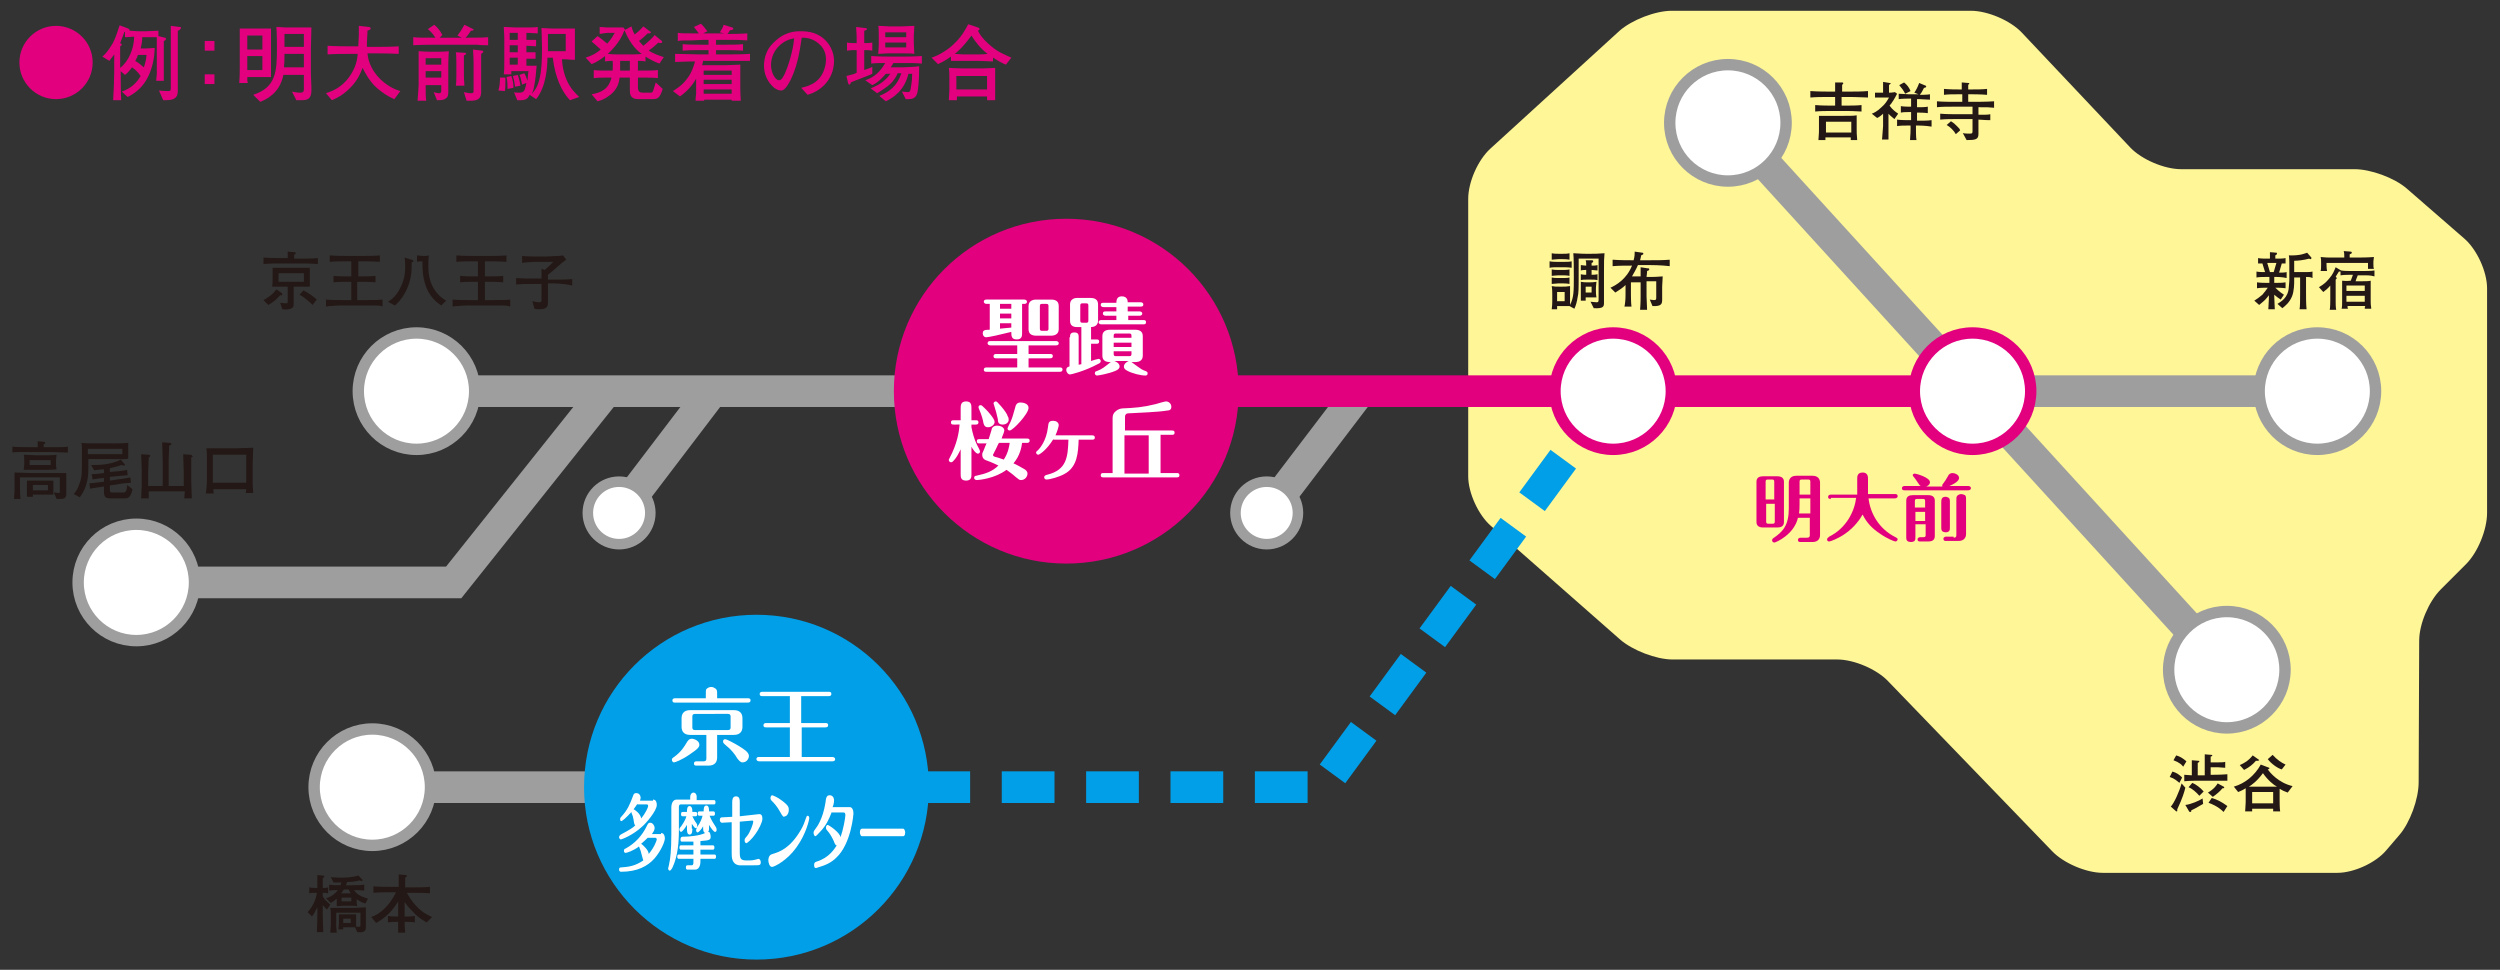 <?xml version="1.0" encoding="utf-8"?>
<!-- Generator: Adobe Illustrator 27.1.1, SVG Export Plug-In . SVG Version: 6.00 Build 0)  -->
<svg version="1.1" id="レイヤー_1" xmlns="http://www.w3.org/2000/svg" xmlns:xlink="http://www.w3.org/1999/xlink" x="0px"
	 y="0px" width="464px" height="180px" viewBox="0 0 464 180" style="enable-background:new 0 0 464 180;" xml:space="preserve">
<rect x="0" y="0" width="464" height="180" fill="#333333" stroke="none"/>
<style type="text/css">
	.st0{fill:#FFF697;}
	.st1{fill:#231815;}
	.st2{fill:#E3007F;}
	.st3{fill:none;stroke:#9E9E9F;stroke-width:5.872;stroke-miterlimit:10;}
	.st4{fill:none;stroke:#E3007F;stroke-width:5.872;stroke-miterlimit:10;}
	.st5{fill:none;stroke:#009FE8;stroke-width:5.872;stroke-miterlimit:10;stroke-dasharray:9.787,5.872;}
	.st6{fill:#FFFFFF;stroke:#E3007F;stroke-width:2.114;stroke-miterlimit:10;}
	.st7{fill:#FFFFFF;stroke:#9E9E9F;stroke-width:2.114;stroke-miterlimit:10;}
	.st8{fill:#FFFFFF;stroke:#9E9E9F;stroke-width:1.957;stroke-miterlimit:10;}
	.st9{fill:#FFFFFF;}
	.st10{fill:#009FE8;}
</style>
<g>
	<g>
		<g>
			<path class="st0" d="M276.6,27.6c-2.3,2.1-4.1,6.2-4.1,9.3v51.5c0,3.1,1.9,7.2,4.2,9.2l24,21.1c2.3,2,6.7,3.7,9.7,3.7H341
				c3.1,0,7.3,1.8,9.4,4l30.5,31.6c2.1,2.2,6.3,4,9.4,4h43.5c3.1,0,7.2-1.9,9.1-4.2l2.4-2.8c2-2.3,3.6-6.7,3.6-9.8l0.1-26.3
				c0-3.1,1.8-7.3,4-9.5l4.7-4.7c2.2-2.2,3.9-6.4,3.9-9.5V53.5c0-3.1-1.9-7.2-4.2-9.2L446.7,35c-2.3-2-6.7-3.6-9.7-3.6h-32.2
				c-3.1,0-7.3-1.8-9.4-4L375.2,6c-2.1-2.2-6.3-4-9.4-4h-55.5c-3.1,0-7.4,1.7-9.7,3.7L276.6,27.6z"/>
		</g>
		<g>
			<g>
				<g>
					<path class="st1" d="M290.3,49.6H289c-0.3,0-1,0-1.4,0.1v-1.2c0.5,0.1,1.2,0.1,1.4,0.1h1.3c0.5,0,1,0,1.4-0.1v1.2
						C291.1,49.6,290.3,49.6,290.3,49.6z M297.7,50.4V53c0,0.5,0,2.8,0,3.2c0,0.7-0.1,1.1-1.9,1l-0.6-1.2c0.3,0,0.7,0.1,1.1,0.1
						c0.2,0,0.4,0,0.4-0.4V48H293c0,0.2,0,0.3,0,1.3l0,1.7c0,2.7,0,3.4-0.2,4.2c-0.1,0.7-0.3,1.5-0.6,2.1l-0.9-0.5v0
						c-0.7,0-0.9,0-1.3,0h-1c0,0.4,0,0.5,0,0.6H288c0-0.2,0.1-0.6,0.1-1.4v-1.3c0-0.5,0-1-0.1-1.6c0.5,0.1,0.8,0.1,1.4,0.1h0.6
						c0.4,0,0.8,0,1.4-0.1c0,0.5,0,0.9,0,1.7v0.8c0,0.2,0,0.6,0,1c0.7-1.4,0.7-2.5,0.7-5.2c0-0.7,0-4-0.1-4.4c0.7,0,1.1,0.1,2.2,0.1
						h1.2c0.7,0,1,0,2.4-0.1C297.7,48.1,297.7,48.3,297.7,50.4z M290.1,48.1h-0.9c-0.3,0-1,0.1-1.2,0.1V47c0.4,0.1,1,0.1,1.2,0.1
						h0.9c0.4,0,0.8,0,1.2-0.1v1.2C290.8,48.1,290.2,48.1,290.1,48.1z M290.1,51.1h-0.9c-0.4,0-1,0.1-1.2,0.1v-1.2
						c0.4,0.1,1,0.1,1.2,0.1h0.9c0.4,0,0.8,0,1.2-0.1v1.2C290.8,51.1,290.2,51.1,290.1,51.1z M290.1,52.6h-0.9c-0.2,0-1,0.1-1.2,0.1
						v-1.2c0.4,0.1,1,0.1,1.2,0.1h0.9c0.4,0,0.8,0,1.2-0.1v1.2C290.8,52.6,290.2,52.6,290.1,52.6z M290.4,54.2H289v1.7h1.4V54.2z
						 M295.4,51.9h-1c-0.3,0-0.7,0-1,0.1v-1.1c0.4,0.1,0.9,0.1,1,0.1v-0.9c-0.2,0-0.7,0-1,0.1v-1c0.2,0,0.6,0.1,1,0.1
						c0-0.6,0-0.7-0.1-1l0.9,0c0.4,0,0.5,0,0.5,0.2c0,0.2-0.1,0.2-0.3,0.3v0.5c0.3,0,0.8,0,1.1-0.1v1c-0.3,0-0.8-0.1-1.1-0.1V51
						c0.1,0,0.7,0,1.1-0.1V52C296.1,51.9,295.7,51.9,295.4,51.9z M294.3,55.2c0,0.1,0,0.5,0,0.6h-0.9c0-0.8,0-0.9,0-1.2v-1
						c0-0.6,0-0.6,0-1.3c0.6,0.1,0.7,0.1,1.2,0.1h0.5c0.4,0,0.5,0,1.2-0.1c0,0.3-0.1,0.7-0.1,1.4v0.2c0,0.2,0,0.8,0.1,1.3H294.3z
						 M295.4,53.2h-1.1v1.1h1.1V53.2z"/>
					<path class="st1" d="M306.3,49.2H304c-0.3,0.7-0.7,1.4-1.1,2.1c0.4,0,0.5,0,0.8,0h0.8c0-0.2,0-1.4,0-1.7l1.3,0.2
						c0.2,0,0.3,0,0.3,0.2c0,0.2-0.2,0.2-0.4,0.3c0,0.2,0,0.3-0.1,1.1h0.8c0.5,0,0.9,0,2.2-0.1c0,0.4-0.1,1.5-0.1,1.9v2.3
						c0,0.8,0,1.4-1.8,1.3l-0.5-1.2c0.1,0,0.6,0.1,0.8,0.1c0.4,0,0.4-0.2,0.4-0.5v-3h-1.8V55c0,0.5,0.1,2,0.1,2.5h-1.3
						c0.1-1.1,0.1-2.4,0.1-2.5v-2.6h-1.8v2.2c0,0.1,0,1.5,0.1,2.3h-1.3c0.1-0.5,0.2-1.1,0.2-2.3v-1.7c-0.5,0.5-1.1,0.9-1.9,1.4
						l-0.9-0.9c1.1-0.5,3-1.6,4-4.1c-1.2,0-2.4,0-3.6,0.1v-1.2c1.2,0.1,3,0.1,3.5,0.1h0.4c0.2-0.7,0.2-1.2,0.2-1.6l1.4,0.2
						c0.2,0,0.2,0.1,0.2,0.2c0,0.2-0.3,0.2-0.4,0.3c0,0.2-0.1,0.4-0.2,0.9h1.9c1.2,0,2.4,0,3.6-0.1v1.2
						C308.3,49.2,306.4,49.2,306.3,49.2z"/>
				</g>
			</g>
		</g>
		<g>
			<g>
				<g>
					<path class="st1" d="M422.5,51.4h-0.4v1.1h0.3c0.6,0,1.2,0,1.8-0.1v1.1c-0.7-0.1-1.4-0.1-1.9-0.1c0.2,0.2,0.8,0.8,1.6,1.3
						l-0.6,0.9c-0.5-0.3-0.7-0.5-1.2-0.9v0.3c0,0.3,0.1,2.1,0.1,2.4H421c0-0.3,0.1-1.6,0.1-1.9c0-0.2,0-0.3,0-0.5v-0.2
						c-0.6,0.8-0.7,0.9-1.8,1.8l-0.9-0.8c0.5-0.3,0.9-0.6,1.5-1.1c0.5-0.6,0.8-1,1-1.3h-0.2c-0.4,0-1.2,0-1.8,0.1v-1.1
						c0.6,0.1,1.5,0.1,1.8,0.1h0.5v-1.1h-0.5c-0.6,0-1.3,0-1.9,0.1v-1.1c0.5,0.1,1.1,0.1,1.6,0.1l-0.5-1.6c-0.4,0-0.5,0-0.8,0v-1
						c0.5,0.1,1.1,0.1,1.6,0.1h0.6c0-0.1,0-0.6,0-1.2l1.2,0.1c0.1,0,0.1,0.1,0.1,0.2c0,0.1,0,0.1-0.3,0.3c0,0.2,0,0.2,0,0.6h0.4
						c0.4,0,1,0,1.5-0.1v1c-0.1,0-0.6,0-0.7,0l-0.5,1.7c0.4,0,1,0,1.4-0.1v1.1C423.6,51.4,422.5,51.4,422.5,51.4z M420.8,48.8
						l0.5,1.7h0.7l0.5-1.7H420.8z M428,51.4v3c0,1,0,2,0.1,3h-1.3c0.1-0.6,0.1-1.6,0.1-3.1v-2.8h-1.1v0.7c0,0.4,0,1.8-0.4,2.8
						c-0.5,1.2-1.3,1.8-1.8,2.2l-0.9-0.8c0.6-0.4,2-1.1,2.1-3.1c0-0.2,0.1-1,0.1-1.2v-2.9c0-0.4,0-1.6-0.1-1.8c0.3,0,0.5,0,0.6,0
						c0.2,0,1.4,0,2.2-0.3c0.1,0,0.6-0.2,0.6-0.2l0.7,0.8c0.1,0.1,0.1,0.1,0.1,0.2c0,0.2-0.2,0.2-0.2,0.2c-0.1,0-0.1,0-0.2-0.1
						c-1.1,0.3-2.2,0.4-2.8,0.4v2.1h2.1c0.4,0,0.9,0,1.3-0.1v1.2C428.8,51.4,428.4,51.4,428,51.4z"/>
					<path class="st1" d="M439.2,51.1h-1.6c-0.3,0.7-0.3,0.8-0.4,1.1h1.2c0.6,0,1.2,0,1.6-0.1c0,0.1,0,1.2,0,1.5V56
						c0,0.8,0.1,0.9,0.1,1.3h-1.2c0-0.1,0-0.4,0.1-0.5h-3.3c0,0.2,0,0.4,0.1,0.5h-1.2c0.1-0.3,0.1-0.9,0.1-1.3v-2.5
						c0-0.4,0-0.9,0-1.4c0.2,0,0.8,0.1,1.6,0c0.3-0.7,0.3-0.9,0.4-1.1c-0.6,0-1.7,0-2.3,0.1v-0.7c-0.1,0-0.1,0-0.3,0
						c-0.1,0.2-0.6,0.9-0.6,1c0.1,0.1,0.2,0.1,0.2,0.2s0,0.1-0.2,0.3c0,0.2,0,1.1,0,1.3v2.4V56c0,0.3,0,1.1,0.1,1.5h-1.2
						c0.1-0.6,0.1-1.5,0.1-1.8v-2.7c-0.5,0.6-0.9,0.9-1.3,1.2l-0.8-0.9c1-0.6,1.3-0.9,1.9-1.6c0.7-0.8,0.9-1.4,1.2-2.1l1,0.6v0
						c0.6,0.1,1.2,0.1,2.1,0.1h1.8c0.6,0,1.7,0,2.3-0.1v1.1C440,51.1,439.4,51.1,439.2,51.1z M439.5,50c0-0.3,0-0.8,0-1.2h-7.7
						c0,0.3,0,1,0.1,1.5h-1.2c0.1-0.3,0.1-0.6,0.1-1.3c0-0.7,0-1-0.1-1.3c0.3,0,0.8,0.1,1.6,0.1c0.4,0,1.3,0,1.6,0h1.2
						c0-0.7,0-0.8-0.1-1.2l1.3,0.1c0.1,0,0.2,0.1,0.2,0.2c0,0.1-0.1,0.2-0.4,0.3c0,0.1,0,0.4,0,0.6h1.2c0.8,0,2,0,3.3-0.1
						c0,0.3-0.1,0.5-0.1,1c0,0.7,0,0.9,0.1,1.2H439.5z M438.9,54.9h-3.4V56h3.4V54.9z M438.9,53h-3.4v1h3.4V53z"/>
				</g>
			</g>
		</g>
		<g>
			<g>
				<g>
					<path class="st1" d="M343,18h-1.2v1.6h0.8c0.9,0,2,0,2.9-0.1v1.2c-1.3-0.1-2.5-0.1-2.9-0.1h-2.8c-1,0-1.9,0-2.9,0.1v-1.2
						c1.1,0.1,2.6,0.1,2.9,0.1h0.8V18h-1.1c-1.2,0-2.4,0-3.5,0.1v-1.2c1.4,0.1,3.1,0.1,3.5,0.1h1.1c0-0.9,0-1.3,0-1.7l1.2,0
						c0.2,0,0.3,0,0.3,0.2c0,0.1-0.1,0.2-0.2,0.2c0,0.7,0,0.8,0,1.3h1.2c1.2,0,2.4,0,3.6-0.1v1.2C344.9,18,343.2,18,343,18z
						 M343.5,26c0,0,0-0.3,0-0.5h-4.7c0,0.1,0,0.4,0,0.5h-1.3c0.1-1.3,0.1-1.6,0.1-1.8v-1.1c0-0.2,0-1.2,0-1.3c0-0.1,0-0.1,0-0.3
						c0.3,0,0.5,0,0.7,0c0.2,0,1.3,0,1.5,0h2.4c1,0,2,0,2.4-0.1c0,0.5,0,0.6,0,0.7c0,0.1,0,0.7,0,0.8v1.2c0,0.5,0,0.8,0.1,1.9H343.5
						z M343.6,22.6h-4.7v2h4.7V22.6z"/>
					<path class="st1" d="M351.6,22.1c-0.3-0.3-0.9-0.7-1.1-1v2.3c0,0.3,0,1.4,0,1.7c0,0.3,0,0.6,0,0.8h-1.2c0-0.2,0.1-0.8,0.1-1.2
						c0-0.2,0.1-1.1,0.1-1.3v-2.3c-0.5,0.5-0.9,0.7-1.1,0.8l-1-0.8c0.3-0.1,1-0.4,1.8-1.2c0.7-0.6,1-1.1,1.4-1.8h-1.3H348v-0.9
						c0.6,0,1.1,0,1.3,0h0.2c0-0.3,0-1.7,0-2l1.2,0.2c0.2,0,0.2,0,0.2,0.1c0,0.1-0.3,0.2-0.3,0.3c0,0.2,0,0.2,0,0.9
						c0,0.2,0,0.3,0,0.5c0.2,0,0.6,0,1.1-0.1l0.4,0.3c-0.4,0.8-1,1.8-1.4,2.2c0.5,0.7,0.9,1,1.6,1.5L351.6,22.1z M356.1,23.3h-0.5
						c0,1.1,0,2.2,0.1,2.7h-1.2c0-0.5,0.1-1,0.1-1.9c0-0.2,0-0.6,0-0.8h-0.4c-0.7,0-1.4,0-2.1,0.1v-1.2c0.7,0.1,1.8,0.1,2.1,0.1h0.5
						c0-0.1,0-0.4,0-0.5v-1h-0.3c-0.6,0-1.1,0-1.6,0.1v-1.2c0.6,0.1,1.4,0.1,1.6,0.1h0.3v-1.5h-0.4c-0.3,0-1.2,0-1.9,0.1v-1
						c0.6,0,1.5,0.1,1.9,0.1h1.8l-0.8-0.3c0.4-0.6,0.6-1,0.9-1.8l1.2,0.5c0.1,0,0.1,0.1,0.1,0.2c0,0.1-0.2,0.2-0.4,0.2
						c-0.2,0.3-0.4,0.9-0.8,1.3c0.4,0,1.3,0,1.9-0.1v1c-0.6,0-1.6-0.1-1.9-0.1h-0.5v1.5h0.3c0.6,0,1.1,0,1.7-0.1v1.2
						c-0.7-0.1-1.6-0.1-1.7-0.1h-0.3v0.9c0,0.1,0,0.5,0,0.6h0.6c0.7,0,1.4,0,2.1-0.1v1.2C357.3,23.3,356.2,23.3,356.1,23.3z
						 M353.6,17.4c-0.3-0.6-0.6-1-1.1-1.6l0.9-0.5c0.6,0.5,0.9,0.9,1.2,1.6L353.6,17.4z"/>
					<path class="st1" d="M367.2,19.9v1.4c1.5,0,1.7,0,2.2-0.1v1.1c-0.5,0-0.8,0-2.2-0.1v0.5v2.2c0,1-0.6,1.1-2.2,1.1l-0.7-1.3
						c0.4,0.1,0.9,0.1,1.3,0.1c0.5,0,0.5-0.1,0.5-0.6v-2.1h-2.9c-1,0-2.1,0-3.1,0.1v-1.1c1,0.1,2.6,0.1,3.1,0.1h2.9v-1.4h-3.2
						c-1.6,0-2.4,0-3.4,0.1v-1.1c1.1,0.1,2.3,0.1,3.4,0.1h1.3v-1.4h-0.8c-0.9,0-1.8,0-2.6,0.1v-1.1c1,0.1,2.3,0.1,2.6,0.1h0.7
						c0-0.4,0-1.1,0-1.3l1.2,0.1c0.1,0,0.2,0,0.2,0.1c0,0.1-0.1,0.2-0.2,0.2c0,0.6,0,0.7,0,0.9h0.8c0.9,0,1.8,0,2.7-0.1v1.1
						c-1.2-0.1-2.6-0.1-2.7-0.1h-0.8v1.4h1.2c0.2,0,2.2,0,3.6-0.1V20C369.1,19.9,368.9,19.9,367.2,19.9z M363,24.9
						c-0.4-0.7-1-1.3-1.7-1.7l0.8-0.7c0.6,0.4,0.6,0.4,1.2,1c0.4,0.4,0.4,0.4,0.5,0.7L363,24.9z"/>
				</g>
			</g>
		</g>
		<g>
			<g>
				<g>
					<path class="st2" d="M331.1,96.9c0,0.8-0.6,1-1.2,1h-2.7c-0.7,0-1.2-0.3-1.2-1v-7.5c0-0.8,0.6-1,1.2-1h2.7c0.7,0,1.2,0.3,1.2,1
						V96.9z M329.3,92.7v-3.3c0-0.3-0.1-0.4-0.4-0.4h-0.8c-0.3,0-0.4,0.1-0.4,0.4v3.3H329.3z M327.8,93.5v3.3c0,0.3,0.1,0.4,0.4,0.4
						h0.8c0.3,0,0.4-0.1,0.4-0.4v-3.3H327.8z M333.7,96.1c-0.7,3.1-4.1,4.6-4.4,4.6c-0.2,0-0.4-0.2-0.4-0.4c0-0.2,0.1-0.3,0.2-0.4
						c1.8-1.2,2.9-2.4,2.9-5.5v-4.8c0-0.7,0.4-1.3,1.4-1.3h3c1,0,1.4,0.6,1.4,1.3v9.7c0,0.7-0.4,1.3-1.4,1.3h-2.2
						c-0.2,0-0.5,0-0.5-0.4c0-0.3,0.3-0.4,0.5-0.4h1.2c0.4,0,0.5-0.2,0.5-0.5v-3.2H333.7z M336,95.3v-2.8h-2v1c0,0.4,0,1.1-0.1,1.8
						H336z M336,91.8v-2.4c0-0.3-0.1-0.4-0.4-0.4h-1.2c-0.3,0-0.4,0.1-0.4,0.4v2.4H336z"/>
					<path class="st2" d="M339.8,92.6c-0.2,0-0.5,0-0.5-0.4c0-0.3,0.3-0.4,0.5-0.4h4.9c0-0.2,0-0.3,0-0.7v-2.3c0-0.3,0-1.1,1-1.1
						c0.7,0,1,0.4,1,1.1v2.9h5c0.2,0,0.5,0,0.5,0.4c0,0.3-0.3,0.4-0.5,0.4h-4.9c0.3,2.6,1.8,5.6,5,7.2c0.2,0.1,0.4,0.2,0.4,0.4
						c0,0.2-0.2,0.4-0.4,0.4c-0.2,0-1.5-0.5-2.8-1.4c-1.5-1-2.5-2-3.3-3.6c-0.4,0.7-1.4,2.3-3.3,3.6c-1.3,0.9-2.7,1.4-2.9,1.4
						c-0.2,0-0.4-0.1-0.4-0.4c0-0.2,0.2-0.3,0.4-0.5c3.2-1.6,4.7-4.7,5-7.2H339.8z"/>
					<path class="st2" d="M360.5,90.2c-0.1-0.2,0-0.2,0.4-0.8c0.2-0.2,0.7-1.2,0.8-1.3c0.2-0.2,0.4-0.3,0.7-0.3
						c0.4,0,1.2,0.3,1.2,0.9c0,0.4-0.4,0.9-1.8,1.5h3.5c0.2,0,0.5,0.1,0.5,0.4c0,0.3-0.3,0.4-0.5,0.4h-11.8c-0.2,0-0.5,0-0.5-0.4
						c0-0.3,0.3-0.4,0.5-0.4h3c-0.2-0.1-0.2-0.1-0.6-0.7c-0.1-0.2-0.7-1-0.8-1.1c-0.1-0.1-0.1-0.2-0.1-0.2c0-0.2,0.2-0.3,0.4-0.3
						c0.2,0,2.8,0.7,2.8,1.6c0,0.1,0,0.5-0.7,0.8H360.5z M355.5,97.4v2.1c0,0.5,0,0.6-0.1,0.8c-0.1,0.2-0.4,0.3-0.8,0.3
						c-0.2,0-0.5-0.1-0.6-0.2c-0.2-0.2-0.2-0.4-0.2-0.9v-6.6c0-0.8,0.6-1,1.2-1h2.9c0.7,0,1.2,0.3,1.2,1v6.6c0,0.8-0.6,1-1.2,1h-1.5
						c-0.2,0-0.5,0-0.5-0.4c0-0.3,0.3-0.4,0.5-0.4h0.6c0.3,0,0.4-0.1,0.4-0.4v-2H355.5z M357.3,94.3V93c0-0.3-0.1-0.4-0.4-0.4h-1.1
						c-0.3,0-0.4,0.1-0.4,0.4v1.2H357.3z M357.3,96.7V95h-1.8v1.7H357.3z M361.9,97.7c0,0.5,0,0.6-0.1,0.8c-0.1,0.2-0.4,0.3-0.7,0.3
						c-0.2,0-0.5-0.1-0.6-0.2c-0.2-0.2-0.2-0.4-0.2-0.9v-4.4c0-0.5,0-1.1,0.8-1.1c0.2,0,0.4,0.1,0.6,0.2c0.2,0.2,0.2,0.4,0.2,0.9
						V97.7z M362.6,99.8c0.4,0,0.5-0.2,0.5-0.5v-6.4c0-0.5,0-0.6,0.1-0.8c0.1-0.2,0.5-0.4,0.8-0.4c0.2,0,0.5,0.1,0.7,0.2
						c0.2,0.2,0.2,0.4,0.2,0.9v6.3c0,0.7-0.4,1.3-1.4,1.3h-2.3c-0.2,0-0.5,0-0.5-0.4c0-0.3,0.3-0.4,0.5-0.4H362.6z"/>
				</g>
			</g>
		</g>
		<g>
			<g>
				<g>
					<path class="st1" d="M404.5,145.3c-0.5-0.4-0.9-0.8-1.8-1.1l0.5-1c0.7,0.2,1.2,0.5,1.8,1.1L404.5,145.3z M404.1,150.2
						c0,0.1,0,0.1,0,0.2c0,0.1,0,0.2-0.1,0.2c-0.1,0-0.1,0-0.2-0.1l-0.9-0.8c0.6-0.6,1.6-2.8,2-4.3l0.7,0.8
						C405.4,147,405.1,148.1,404.1,150.2z M405.2,142.3c-0.2-0.3-0.7-0.8-1.8-1.2l0.5-0.9c0.7,0.2,1.2,0.5,1.9,1.1L405.2,142.3z
						 M410.8,144.9h-2.7c-0.3,0-1.8,0-2.7,0.1v-1.2c0.4,0,1,0.1,1.4,0.1v-1.6c0,0,0-0.9,0-1.2l1.2,0.1c0.1,0,0.2,0,0.2,0.1
						c0,0.1-0.1,0.2-0.3,0.3c0,0.4,0,0.8,0,0.9v1.4h1.3v-2.7c0-0.1,0-1.1,0-1.2l1.2,0.1c0.1,0,0.2,0,0.2,0.1c0,0.1-0.1,0.2-0.3,0.2
						c0,0.3,0,0.9,0,1.1h1.2c0.3,0,1.3,0,1.5-0.1v1.1c-0.1,0-1.3-0.1-1.4-0.1h-1.3v1.4h0.4c0,0,1.5,0,2.7-0.1v1.2
						C412.3,144.9,410.9,144.9,410.8,144.9z M408.9,149.2c-0.4,0.2-1.3,0.8-2.2,1.2c0,0.2,0,0.3-0.2,0.3c-0.1,0-0.1,0-0.2-0.1
						l-0.7-1.2c1-0.1,2.6-0.8,3.2-1.2L408.9,149.2z M408.2,147.7c-0.6-0.7-1.3-1.3-2-1.6l0.7-0.8c0.7,0.3,1.5,0.9,2.1,1.6
						L408.2,147.7z M412.7,150.7c-1-1-2.2-1.5-2.8-1.7l0.6-0.9c1,0.3,1.8,0.7,2.9,1.5L412.7,150.7z M412.5,146.3
						c-0.5,0.6-1.1,1.1-1.8,1.6l-0.9-0.8c1.2-0.7,1.6-1.4,1.8-1.7l1.1,0.6c0.1,0,0.1,0.1,0.1,0.2
						C412.9,146.3,412.7,146.3,412.5,146.3z"/>
					<path class="st1" d="M424.6,147.1c-0.6-0.2-1-0.4-1.5-0.7c0,0.1,0,0.8,0,0.9v1.2c0,0.1,0,1.7,0.1,2.1h-1.3c0-0.1,0-0.4,0-0.5
						H418c0,0,0,0.5,0,0.5h-1.3c0-0.4,0.1-1.2,0.1-1.7v-1.2c0-0.1,0-0.6,0-0.9c0-0.2,0-0.3,0-0.5c-0.8,0.5-1.2,0.6-1.4,0.7l-0.8-1
						c2.1-0.6,3.9-2.1,5-4.1l1.3,0.5c0.3,0.1,0.3,0.1,0.3,0.2c0,0.1-0.2,0.2-0.3,0.2c0.4,0.6,2,2.5,4.6,3.1L424.6,147.1z M419,141.2
						c-0.1,0-0.2,0-0.3,0c-0.5,0.6-1.2,1.2-2.2,1.7l-0.8-0.9c0.9-0.4,1.6-0.8,2.4-1.8l1,0.7c0.1,0.1,0.2,0.1,0.2,0.2
						C419.2,141.2,419.1,141.2,419,141.2z M420,143.5c-1.1,1.5-2.1,2.2-2.6,2.5c0.2,0,1.2,0,1.5,0h2.2c0.2,0,1.2,0,1.5,0
						C422,145.7,420.9,144.8,420,143.5z M421.9,147H418v2.1h3.9V147z M423.5,142.8c-0.8-0.2-2-1.1-2.6-1.9l0.9-0.8
						c0.8,0.9,1.7,1.5,2.4,1.8L423.5,142.8z"/>
				</g>
			</g>
		</g>
		<line class="st3" x1="252.4" y1="72.6" x2="235.2" y2="95.2"/>
		<line class="st4" x1="199.5" y1="72.6" x2="366.1" y2="72.6"/>
		<line class="st3" x1="77.3" y1="72.6" x2="213.8" y2="72.6"/>
		<line class="st3" x1="366.1" y1="72.6" x2="413.3" y2="124.3"/>
		<line class="st3" x1="320.7" y1="22.8" x2="366.1" y2="72.6"/>
		<g>
			<g>
				<g>
					<path class="st1" d="M9.7,83.9h-4c-0.2,0-1.3,0-1.5,0c-1.1,0-1.5,0-1.9,0.1v-1.1C3,83,5.2,83,5.9,83H7c0-0.2,0-1,0-1.1L8.2,82
						c0,0,0.2,0,0.2,0.2c0,0.2-0.2,0.2-0.3,0.3c0,0.2,0,0.4,0,0.5h1.6c0.1,0,0.7,0,0.8,0c0.7,0,1.6,0,2.1-0.1V84
						C12.1,84,10.4,83.9,9.7,83.9z M11.2,92.6c-0.1,0-0.6,0-0.7,0L10,91.4c0.3,0,0.7,0.1,0.9,0.1c0.2,0,0.2,0,0.2-0.3v-2.6H3.7
						c0,1.1,0,3,0.1,4H2.6c0-0.4,0.1-1,0.1-1.7v-1.4c0-0.3,0-1.6,0-1.8c0.5,0,2.8,0.1,3.4,0.1h2.8c0.4,0,2.2,0,2.6,0
						c0.3,0,0.5,0,0.8,0v3.1c0,0.2,0,0.9,0,1C12.2,92.5,11.8,92.6,11.2,92.6z M8.2,87.2H6.6H6.3h-1c-0.2,0-0.7,0-0.9,0
						c0-0.3,0.1-0.7,0.1-0.9v-1c0-0.1,0-0.8-0.1-0.9c0.7,0,1.6,0.1,2.3,0.1h1.7c0.4,0,1.7,0,2.1-0.1c0,0.2-0.1,0.8-0.1,0.9v0.8
						c0,0.3,0,0.6,0.1,1C10.2,87.2,8.6,87.2,8.2,87.2z M8.2,91.8H6.1l0,0.4H5C5,91.9,5,91.3,5,91v-0.8c0-0.3,0-0.9,0-1
						c0.2,0,0.4,0,0.5,0c0.2,0,1,0,1.2,0h1.5c0.4,0,1.4,0,1.7,0c0,0.2,0,0.9,0,1v0.6c0,0.4,0,0.8,0,1C8.9,91.8,8.7,91.8,8.2,91.8z
						 M9.4,85.4H5.5v0.9h3.9V85.4z M8.9,90H6.1V91h2.8V90z"/>
					<path class="st1" d="M19.9,85.2h-3.5v1.5c0,1.3,0,3.5-1.6,5.6l-1.1-0.6c0.4-0.5,0.8-1.1,1-1.8c0.4-0.9,0.5-1.8,0.5-3.3v-3.3
						c0-0.3,0-0.8-0.1-1.1c0.9,0.1,1.8,0.1,2.7,0.1h2.5c1.1,0,2.4,0,3.5-0.1c0,0.4,0,0.8,0,0.9v1.1c0,0.2,0,0.7,0,0.9
						C23.3,85.3,22.9,85.2,19.9,85.2z M22.7,83.3h-6.4v1h6.4V83.3z M24.1,92.1c-0.3,0.4-0.6,0.4-1.2,0.4h-2.4c-1,0-1.2-0.3-1.2-1.3
						v-0.9c-0.6,0.1-2.2,0.3-2.6,0.4l-0.1-1c0.5,0,2.6-0.3,2.7-0.3v-0.7c-0.2,0-1.8,0.2-2.1,0.3L17,88c0.7,0,1.6-0.1,2.3-0.2v-0.7
						c-1,0.1-1.5,0.1-1.8,0.2l-0.6-1c0.2,0,0.5,0,0.8,0c1.8,0,3.7-0.4,4.7-1l0.7,0.8c0.1,0.1,0.1,0.2,0.1,0.2c0,0,0,0.1-0.2,0.1
						c-0.1,0-0.1,0-0.4-0.1c-0.6,0.2-1.3,0.4-2.2,0.6v0.7l1-0.1c0.5,0,1.9-0.2,2.2-0.3l0.1,1c-0.4,0-1.9,0.2-2.2,0.2l-1.1,0.1v0.7
						l1.3-0.2c0.2,0,2.2-0.3,2.5-0.4l0.1,1c-0.4,0-2.3,0.2-2.5,0.3l-1.4,0.2v0.7c0,0.6,0,0.6,0.8,0.6h1.7c0.1,0,0.4,0,0.5-0.3
						c0.1-0.2,0.2-0.7,0.2-1.1l1,0.8C24.4,91.6,24.3,91.8,24.1,92.1z"/>
					<path class="st1" d="M35.5,84.9c0,0.7,0,2,0,2.3v2.2c0,1,0.1,2.1,0.1,3.1h-1.4c0-0.2,0.1-1.1,0.1-1.3h-6.7c0,0.1,0,0.8,0,0.9
						c0,0.1,0,0.2,0,0.4h-1.4c0-0.7,0.1-1.7,0.1-2.4c0-0.1,0-0.5,0-0.6V87c0-0.1-0.1-2.6-0.1-2.7l1.3,0.1c0.3,0,0.4,0.1,0.4,0.2
						c0,0.1-0.3,0.3-0.3,0.4c0,0.4-0.1,2.1-0.1,2.5v2.7h2.7v-4.8c0-0.7-0.1-2.6-0.1-3.3l1.4,0.1c0.2,0,0.3,0.1,0.3,0.2
						c0,0.2-0.1,0.2-0.4,0.3c0,0.7-0.1,2-0.1,2.7v4.8h2.8v-2.7c0-0.5-0.1-2.7-0.1-3.2l1.2,0.1c0.4,0,0.4,0,0.4,0.2
						C35.9,84.7,35.9,84.7,35.5,84.9z"/>
					<path class="st1" d="M45.6,91.6c0-0.1,0.1-0.7,0.1-0.8h-6.1c0,0.1,0,0.6,0.1,0.8h-1.5c0.1-0.8,0.2-1.6,0.2-2.5v-2.9
						c0-0.5,0-1.1,0-1.6c0-1-0.1-1.2-0.1-1.4c0.4,0,0.7,0,1.6,0c0.3,0,1.6,0,1.9,0H44c0.6,0,2.6-0.1,3-0.1c0,0.6-0.1,2.2-0.1,2.8
						v2.5c0,0.2,0,1,0,1.6c0,0.6,0.1,1.2,0.1,1.5H45.6z M45.7,84.4h-6.2v5.2h6.2V84.4z"/>
				</g>
			</g>
		</g>
		<g>
			<g>
				<g>
					<path class="st1" d="M55.7,48.9h-3.4c-1.1,0-2.3,0-3.4,0.1v-1.2c1.2,0.1,2.9,0.1,3.4,0.1h1.1c0-0.4,0-0.8,0-1.2l1.2,0.1
						c0.2,0,0.3,0.1,0.3,0.2c0,0.1-0.1,0.2-0.3,0.3c0,0.2,0,0.5,0,0.7h1c1.2,0,2.3,0,3.4-0.1V49C57.6,48.9,55.8,48.9,55.7,48.9z
						 M52,54.8c-0.9,1-1.5,1.4-2.2,1.8l-0.9-0.9c0.7-0.4,1.7-1,2.4-2l1,0.7c0.1,0.1,0.1,0.1,0.1,0.2C52.4,54.9,52.3,54.8,52,54.8z
						 M55.3,53.2h-0.8v2.8c0,0.8,0,0.9-0.2,1.1c-0.4,0.3-0.9,0.4-1.9,0.3L52,56.2c0.2,0,0.8,0.1,1.1,0.1c0.3,0,0.3-0.1,0.3-0.4v-2.7
						h-0.8c-0.6,0-1.4,0-2.1,0c0.1-0.5,0.1-1.2,0.1-1.3v-1c0-0.4,0-0.8,0-1.2c0.7,0,1,0,2.1,0h2.6c1,0,1.6,0,2.2,0
						c0,0.3,0,0.4,0,1.3v1c0,0,0,1.1,0,1.2C56.5,53.2,55.4,53.2,55.3,53.2z M56.4,50.7h-4.7v1.6h4.7V50.7z M58,56.6
						c-0.3-0.4-0.9-0.8-1.1-1c-0.5-0.4-0.6-0.5-1.3-0.9l0.7-0.8c0.7,0.3,2,1.2,2.5,1.7L58,56.6z"/>
					<path class="st1" d="M69.6,56.7c-0.6,0-1.3,0-1.7,0h-3.9c-0.3,0-2,0-2.4,0.1c-0.4,0-0.7,0-1.1,0.1v-1.3
						c0.8,0.1,3.1,0.1,3.1,0.1h1.6v-3.4h-0.7c-0.9,0-1.8,0-2.6,0.1v-1.2c0.9,0.1,2.2,0.1,2.6,0.1h0.7v-2.8h-0.9c-1,0-2.1,0-3.1,0.1
						v-1.2c1.1,0.1,2.6,0.1,3.1,0.1h3.1c1,0,2.1,0,3.1-0.1v1.2c-1.4-0.1-3-0.1-3.1-0.1h-0.9v2.8H67c0.9,0,1.8,0,2.7-0.1v1.2
						c-1.1-0.1-2.5-0.1-2.7-0.1h-0.7v3.4h1.5c0.7,0,2.6,0,3.2-0.1v1.3C70.7,56.7,70.1,56.7,69.6,56.7z"/>
					<path class="st1" d="M76.4,48.7c0,0.2,0,0.5,0,0.8c0,3.8-2,6.3-3.1,7.2l-1.3-0.7c0.4-0.2,1.5-0.9,2.3-2.6
						c0.9-1.7,0.9-3.2,0.9-3.9s0-1-0.1-1.7l1.3,0.4c0.2,0.1,0.3,0.1,0.3,0.2C76.8,48.6,76.6,48.6,76.4,48.7z M81.9,56.7
						c-0.9-0.6-2.3-1.7-3-4c-0.4-1.3-0.5-2.4-0.5-4.2c-0.2,0-0.8,0-1,0.1v-1.2c0.2,0,0.9,0.1,1,0.1h0.3c0.2,0,0.7,0,0.9-0.1
						c-0.1,0.6-0.1,1.6-0.1,2.2c0,2.4,0.9,4.8,3.3,6.2L81.9,56.7z"/>
					<path class="st1" d="M93.1,56.7c-0.6,0-1.3,0-1.7,0h-3.9c-0.3,0-2,0-2.4,0.1c-0.4,0-0.7,0-1.1,0.1v-1.3
						c0.8,0.1,3.1,0.1,3.1,0.1h1.6v-3.4h-0.7c-0.9,0-1.8,0-2.6,0.1v-1.2c0.9,0.1,2.2,0.1,2.6,0.1h0.7v-2.8h-0.9c-1,0-2.1,0-3.1,0.1
						v-1.2c1.1,0.1,2.6,0.1,3.1,0.1h3.1c1,0,2.1,0,3.1-0.1v1.2c-1.4-0.1-3-0.1-3.1-0.1h-0.9v2.8h0.7c0.9,0,1.8,0,2.7-0.1v1.2
						c-1.1-0.1-2.5-0.1-2.7-0.1h-0.7v3.4h1.5c0.7,0,2.6,0,3.2-0.1v1.3C94.2,56.7,93.6,56.7,93.1,56.7z"/>
					<path class="st1" d="M102.7,52.6h-1v1.5c0,0.3,0,1.6,0,1.9c0,0.7,0,1.4-1.6,1.4c-0.3,0-0.6,0-0.9-0.1l-0.4-1.4
						c0.5,0.1,1,0.2,1.2,0.2c0.1,0,0.4,0,0.5-0.2c0-0.1,0-0.5,0-0.6v-2.6h-1.2c-1.2,0-2.3,0-3.5,0.1v-1.2c1.2,0.1,2.9,0.1,3.5,0.1
						h1.2v-1.8l0.6,0.2c0.6-0.5,1.1-1,1.6-1.5h-3.5c-0.3,0-1.9,0.1-2.3,0.2v-1.3c0.8,0.1,1.6,0.1,2.6,0.1h2c0.4,0,1.9-0.1,2.2-0.1
						c0.4,0,0.6-0.1,0.8-0.1l0.6,0.8c-0.6,0.4-1.3,1-1.4,1.1c-1.2,1.1-1.4,1.2-2,1.7v0.9h1c1.2,0,2.3,0,3.5-0.1v1.2
						C104.6,52.6,102.8,52.6,102.7,52.6z"/>
				</g>
			</g>
		</g>
		<g>
			<g>
				<g>
					<path class="st1" d="M60.7,168.8c-0.2-0.1-0.2-0.2-0.8-0.8v1.7c0,1,0.1,2.9,0.1,3.3h-1.2c0-0.6,0.1-1.3,0.1-3.2v-1.4
						c-0.3,0.6-0.6,1.2-1,1.7l-0.8-0.8c1-1.1,1.6-2.5,1.7-3.6h-0.2c-0.4,0-0.8,0-1.2,0.1v-1.1c0.4,0.1,1,0.1,1.2,0.1h0.3
						c0-0.4,0-0.6,0-2.4l1,0.1c0.1,0,0.3,0,0.3,0.2c0,0.1-0.1,0.1-0.3,0.3l0,1.8c0.3,0,0.7,0,1-0.1v1.1c-0.2,0-0.4-0.1-1-0.1v0.6
						c0.2,0.5,0.6,0.9,1.4,1.6L60.7,168.8z M67.8,167.7c-0.3-0.1-0.9-0.3-1.6-0.8v0.3c0,0.3,0,0.6,0.1,1c-0.3-0.1-0.7-0.1-1.1-0.1
						h-1.5c-0.3,0-1,0.1-1.2,0.1c0-0.2,0-0.7,0-1v-0.4c-0.5,0.4-0.8,0.6-1.1,0.8l-0.9-0.9c0.4-0.1,1.4-0.4,2.2-1.5
						c-0.1,0-0.9,0-1.6,0.1v-1.1c0.6,0.1,1.5,0.1,2.1,0.1c0.1-0.2,0.1-0.4,0.2-0.5c-1,0-1.2,0-1.5,0l-0.5-1c0.4,0,1,0.1,1.9,0.1
						c1.1,0,2.2-0.1,3.2-0.4l0.7,0.7c0,0,0.1,0.1,0.1,0.2c0,0.1-0.1,0.1-0.2,0.1c-0.1,0-0.2,0-0.4-0.1c-0.5,0.2-1.7,0.3-2.3,0.3
						c0,0.2-0.1,0.3-0.2,0.6h1.2c0,0,1.3,0,2.2-0.1v1.1c-0.7-0.1-1.5-0.1-1.9-0.1c0.5,0.7,1,1.1,2.6,1.6L67.8,167.7z M66.3,173
						l-0.4-0.9c-0.1,0-0.9,0-1,0h-1.2c0,0.1,0,0.3,0,0.4h-0.9c0-0.3,0.1-0.8,0.1-1.2v-0.8c0-0.2,0-0.8,0-0.8c0.4,0,0.8,0,1.2,0h1
						c0.2,0,0.8,0,1,0c0,0.1,0,0.6,0,0.7v1c0,0.2,0,0.5,0,0.6c0.1,0,0.5,0,0.6,0c0.2,0,0.2-0.1,0.2-0.3v-2.3h-4.5v1.7
						c0,0.5,0,1.2,0.1,2h-1.2c0-0.3,0.1-1.2,0.1-1.4v-1.8c0-0.3,0-1.1-0.1-1.4c0.7,0,1.5,0,2.2,0h2.4c0.2,0,1.5-0.1,2-0.1
						c0,0.3,0,1.3,0,1.5v1.4c0,0.2,0,0.9,0,1C67.8,173,67.2,173.1,66.3,173z M64.7,165.1h-0.9c-0.2,0.4-0.4,0.6-0.5,0.7h1.8
						C64.9,165.5,64.8,165.3,64.7,165.1z M65.2,166.6h-1.8v0.7h1.8V166.6z M65.1,170.5h-1.4v0.8h1.4V170.5z"/>
					<path class="st1" d="M79.2,171.2c-0.4-0.2-1.1-0.6-2-1.4c-0.8-0.8-1.6-1.6-2.1-2.4v1.7c0,0.2,0,0.3,0,1h0.2
						c0.6,0,1.1,0,1.7-0.1v1.2c-0.5-0.1-1.2-0.1-1.7-0.1h-0.2c0,0.4,0,0.8,0.1,2h-1.3c0-1.2,0-1.6,0-2h-0.2c-0.6,0-1.1,0-1.7,0.1
						V170c0.6,0.1,1.1,0.1,1.7,0.1h0.2c0-0.6,0-0.7,0-0.9v-1.9c-1,1.7-2.4,3.1-4.1,4l-0.9-1.1c1.8-0.6,3.5-2.3,4.6-4.6h-0.7
						c-1.1,0-2.4,0-3.5,0.1v-1.2c1.2,0.1,2.3,0.1,3.5,0.1H74c0-1.2,0-1.4,0-2.3l1.2,0.1c0.2,0,0.3,0,0.3,0.2c0,0.1,0,0.1-0.3,0.3
						c0,0.4,0,1.3,0,1.8h1.1c1.1,0,2.4,0,3.5-0.1v1.2c-1.2-0.1-2.3-0.1-3.5-0.1h-0.8c0.3,0.5,0.9,1.6,1.8,2.5c1.2,1.3,2.3,1.7,2.9,2
						L79.2,171.2z"/>
				</g>
			</g>
		</g>
		<polyline class="st5" points="299.4,72.6 245.5,146.1 162.4,146.1 		"/>
		<line class="st3" x1="69.1" y1="146.1" x2="162.4" y2="146.1"/>
		<polyline class="st3" points="112.5,72.6 84.2,108.1 25.3,108.1 		"/>
		<line class="st3" x1="132.2" y1="72.6" x2="115" y2="95.2"/>
		<line class="st3" x1="366.1" y1="72.6" x2="430.1" y2="72.6"/>
		<circle class="st6" cx="366.1" cy="72.6" r="10.8"/>
		<circle class="st6" cx="299.4" cy="72.6" r="10.8"/>
		<circle class="st7" cx="430.1" cy="72.6" r="10.8"/>
		<circle class="st7" cx="413.3" cy="124.3" r="10.8"/>
		<circle class="st7" cx="77.3" cy="72.6" r="10.8"/>
		<path class="st8" d="M120.7,95.2c0,3.2-2.6,5.8-5.8,5.8s-5.8-2.6-5.8-5.8c0-3.2,2.6-5.8,5.8-5.8S120.7,92,120.7,95.2z"/>
		<path class="st8" d="M240.9,95.2c0,3.2-2.6,5.8-5.8,5.8s-5.8-2.6-5.8-5.8c0-3.2,2.6-5.8,5.8-5.8S240.9,92,240.9,95.2z"/>
		<circle class="st7" cx="25.3" cy="108.1" r="10.8"/>
		<circle class="st7" cx="69.1" cy="146.1" r="10.8"/>
		<circle class="st7" cx="320.7" cy="22.8" r="10.8"/>
		<path class="st2" d="M229.9,72.6c0,17.7-14.3,32-32,32c-17.6,0-32-14.3-32-32c0-17.7,14.3-32,32-32
			C215.6,40.6,229.9,54.9,229.9,72.6z"/>
		<g>
			<g>
				<g>
					<path class="st9" d="M189.7,61.8c0,0.5,0,1.2-1,1.2s-1-0.7-1-1.4c-2,0.5-4.2,1-4.7,1c-0.3,0-0.6-0.3-0.6-0.7
						c0-0.6,0.3-0.7,1.3-0.7v-4.8h-0.6c-0.2,0-0.5-0.1-0.5-0.4c0-0.4,0.4-0.4,0.5-0.4h7c0.2,0,0.5,0.1,0.5,0.4
						c0,0.4-0.4,0.4-0.5,0.4h-0.4V61.8z M190.9,65.7h4c0.2,0,0.5,0,0.5,0.4c0,0.4-0.4,0.4-0.5,0.4h-4v1.7h5.8c0.2,0,0.5,0,0.5,0.4
						c0,0.4-0.4,0.4-0.5,0.4h-13.6c-0.2,0-0.5,0-0.5-0.4s0.4-0.4,0.5-0.4h5.7v-1.7h-3.9c-0.2,0-0.5,0-0.5-0.4c0-0.4,0.4-0.4,0.5-0.4
						h3.9v-1.6h-5c-0.2,0-0.5-0.1-0.5-0.4c0-0.4,0.4-0.4,0.5-0.4H196c0.2,0,0.5,0.1,0.5,0.4c0,0.4-0.4,0.4-0.5,0.4h-5.1V65.7z
						 M187.7,56.4h-2.1v0.9h2.1V56.4z M187.7,58.2h-2.1v0.9h2.1V58.2z M187.7,60h-2.1V61c0.3,0,1.7-0.2,2.1-0.2V60z M196.5,61.1
						c0,0.9-0.7,1.2-1.4,1.2h-2.8c-0.8,0-1.4-0.3-1.4-1.2v-4.3c0-0.9,0.7-1.2,1.4-1.2h2.8c0.8,0,1.4,0.3,1.4,1.2V61.1z M194.6,56.8
						c0-0.3-0.1-0.4-0.4-0.4h-0.8c-0.3,0-0.4,0.1-0.4,0.4V61c0,0.3,0.1,0.4,0.4,0.4h0.8c0.3,0,0.4-0.1,0.4-0.4V56.8z"/>
					<path class="st9" d="M198.6,62.6c0-0.4,0-0.9,0.8-0.9s0.8,0.5,0.8,0.9v5.1c0.1,0,0.3-0.1,0.5-0.1v-6.9h-0.8
						c-0.8,0-1.3-0.3-1.3-1.2v-3c0-0.9,0.7-1.2,1.3-1.2h2.5c0.8,0,1.4,0.3,1.4,1.2v3c0,1.1-1,1.2-1.3,1.2V63h1c0.2,0,0.5,0,0.5,0.4
						c0,0.3-0.2,0.4-0.4,0.4h-1.1v3.2c0.2-0.1,1.3-0.4,1.4-0.4c0.2,0,0.4,0.2,0.4,0.4c0,0.3-0.2,0.4-0.4,0.5c-2.8,1.5-5.2,2-5.3,2
						c-0.4,0-0.7-0.5-0.7-0.8c0-0.6,0.4-0.6,0.6-0.7V62.6z M202,56.7c0-0.3-0.1-0.4-0.4-0.4h-0.7c-0.3,0-0.4,0.1-0.4,0.4v2.8
						c0,0.3,0.1,0.4,0.4,0.4h0.7c0.3,0,0.4-0.1,0.4-0.4V56.7z M206.8,67c0.4,0.1,1,0.5,1,1c0,0.4-0.3,0.6-0.7,0.8
						c-1.4,0.6-3.3,0.9-3.5,0.9c-0.2,0-0.4-0.2-0.4-0.4c0-0.3,0.2-0.4,0.3-0.4c1.1-0.4,1.5-0.8,2.4-1.5c0.2-0.2,0.3-0.2,0.4-0.2H206
						c-0.8,0-1.4-0.3-1.4-1.2v-3.6c0-0.8,0.5-1.2,1.4-1.2h4.7c0.8,0,1.4,0.3,1.4,1.2v3.6c0,0.8-0.5,1.2-1.4,1.2H210
						c0.2,0.1,0.9,0.7,1.1,0.8c0.7,0.5,0.8,0.6,1.6,0.9c0.2,0.1,0.3,0.2,0.3,0.4c0,0.3-0.2,0.4-0.4,0.4c-0.9,0-2.5-0.4-3.4-0.9
						c-0.3-0.2-0.6-0.3-0.6-0.8c0-0.5,0.6-0.9,0.9-1H206.8z M209.4,57.8h2.1c0.2,0,0.5,0.1,0.5,0.4s-0.3,0.4-0.5,0.4h-2.1v0.8h2.8
						c0.2,0,0.5,0,0.5,0.4c0,0.4-0.3,0.4-0.5,0.4h-7.8c-0.2,0-0.5-0.1-0.5-0.4s0.3-0.4,0.5-0.4h2.8v-0.8h-2c-0.2,0-0.5-0.1-0.5-0.4
						c0-0.4,0.3-0.4,0.5-0.4h2V57h-2.4c-0.2,0-0.5-0.1-0.5-0.4c0-0.4,0.3-0.4,0.5-0.4l2.4,0c0-0.3,0-1.2,1-1.2
						c1.1,0,1.1,0.9,1.1,1.1h2.4c0.2,0,0.5,0.1,0.5,0.4c0,0.4-0.3,0.4-0.5,0.4h-2.4V57.8z M210,62.7v-0.4c0-0.3-0.1-0.4-0.4-0.4
						h-2.5c-0.3,0-0.4,0.1-0.4,0.4v0.4H210z M206.7,63.6v0.8h3.3v-0.8H206.7z M206.7,65.2v0.5c0,0.3,0.1,0.4,0.4,0.4h2.5
						c0.3,0,0.4-0.1,0.4-0.4v-0.5H206.7z"/>
					<path class="st9" d="M178.3,83.4c-0.5,1-0.8,1.6-1.4,2.2c-0.1,0.1-0.2,0.2-0.4,0.2c-0.2,0-0.4-0.2-0.4-0.4c0-0.1,0-0.2,0.1-0.3
						c1.5-2.8,1.8-5,1.9-6.3H177c-0.2,0-0.5,0-0.5-0.4c0-0.4,0.3-0.4,0.5-0.4h1.3v-2.2c0-0.5,0-1.3,1-1.3s1,0.7,1,1.3V78h0.8
						c0.2,0,0.5,0,0.5,0.4c0,0.4-0.4,0.4-0.5,0.4h-0.8v0.5c0.2,1,0.5,2.2,1,3.2c0.1,0.2,0.6,1.1,0.6,1.3c0,0.2-0.2,0.4-0.4,0.4
						c-0.4,0-1-0.9-1.2-1.3V88c0,0.5,0,1.2-1,1.2c-1,0-1-0.7-1-1.2V83.4z M189.7,82.2c-0.1,0.8-0.4,2.4-1.6,3.8
						c0.5,0.2,1.2,0.6,1.9,1c0.4,0.2,0.7,0.5,0.7,0.9c0,0.6-0.5,1.2-1.2,1.2c-0.3,0-0.4-0.1-0.9-0.5c-0.9-0.8-1.4-1.1-1.8-1.4
						c-2.1,1.6-5.1,1.9-5.5,1.9c-0.3,0-0.5-0.2-0.5-0.4c0-0.3,0.2-0.4,0.4-0.4c1.8-0.4,3-0.8,4.1-1.9c-0.9-0.4-1-0.5-2.1-0.9
						c-0.3-0.1-0.9-0.3-0.9-1.1c0-0.2,0-0.3,0.3-0.9c0.2-0.6,0.3-0.7,0.5-1.2h-1.3c-0.2,0-0.5,0-0.5-0.4c0-0.4,0.3-0.4,0.5-0.4h1.7
						c0.5-1.6,0.6-1.9,0.6-2c0.3-0.5,0.8-0.5,1-0.5c0.4,0,1.3,0.2,1.3,0.9c0,0.3-0.4,1.1-0.5,1.5h4.7c0.2,0,0.5,0,0.5,0.4
						c0,0.4-0.4,0.4-0.5,0.4H189.7z M183.4,79.3c-0.7,0-0.8-0.5-0.9-0.9c0-0.2-0.3-1.4-0.8-2.5c0-0.1-0.1-0.2-0.1-0.3
						c0-0.3,0.2-0.4,0.4-0.4c0.2,0,0.3,0.1,1,0.8c0.3,0.3,1.6,1.7,1.6,2.3C184.6,78.9,183.9,79.3,183.4,79.3z M185.4,82.2
						c-0.2,0.3-0.5,1.1-0.9,1.8c-0.1,0.3-0.2,0.3-0.2,0.4c0,0.3,0.2,0.3,0.4,0.4c0.5,0.1,1,0.3,1.6,0.5c0.8-1.2,1-2.4,1.1-3.1H185.4
						z M186.1,78.8c-0.8,0-0.9-0.5-0.9-1c-0.2-0.9-0.4-1.7-0.7-2.6c0-0.1-0.1-0.2-0.1-0.3c0-0.2,0.2-0.4,0.4-0.4
						c0.2,0,0.3,0.1,1,0.9c0.7,0.8,1.2,1.6,1.2,1.8c0.1,0.2,0.2,0.3,0.2,0.6C187.3,78.4,186.7,78.8,186.1,78.8z M187.4,79.9
						c-0.3,0-0.4-0.2-0.4-0.4c0-0.1,0.5-1.1,0.6-1.3c0.3-0.7,0.4-1.1,0.8-2.5c0.1-0.5,0.3-1,1-1c0.5,0,1.5,0.2,1.5,1
						C190.9,76.8,188,79.9,187.4,79.9z"/>
					<path class="st9" d="M195.5,81.5c-1.2,2-2.6,2.9-2.8,2.9c-0.2,0-0.4-0.2-0.4-0.4c0-0.2,0.1-0.2,0.4-0.5
						c0.2-0.2,1.5-1.6,1.8-4.2c0.1-0.8,0.1-1.2,1-1.2c0.5,0,1,0.3,1,0.8c0,0.2-0.2,1-0.6,1.9h6.8c0.3,0,0.5,0.1,0.5,0.4
						c0,0.4-0.3,0.4-0.5,0.4h-2.5c-0.1,2.4-0.2,5.1-2.7,6.4c-0.9,0.5-2.6,1-3.3,1c-0.2,0-0.4-0.2-0.4-0.4c0-0.3,0.2-0.4,0.6-0.5
						c3.6-0.9,3.8-3.3,3.9-6.5H195.5z"/>
					<path class="st9" d="M208.7,79.9h8.8c0.2,0,0.5,0,0.5,0.4c0,0.4-0.3,0.4-0.5,0.4h-2.1v7.1h3c0.2,0,0.5,0,0.5,0.4
						c0,0.4-0.3,0.4-0.5,0.4h-13.6c-0.2,0-0.5,0-0.5-0.4c0-0.4,0.3-0.4,0.5-0.4h1.7v-10c0-0.4,0-0.8,0.3-1.2
						c0.2-0.2,0.6-0.7,1.5-0.8c2.3-0.1,3.8-0.2,6.2-0.8c0.3-0.1,1.7-0.5,1.9-0.5c0.5,0,1,0.4,1,1c0,0.5-0.3,0.7-0.8,0.7
						c-1.7,0.3-5.4,0.4-6.9,0.5c-0.4,0-0.9,0-0.9,0.7V79.9z M213.2,80.8h-4.5v7.1h4.5V80.8z"/>
				</g>
			</g>
		</g>
		<path class="st10" d="M172.4,146.1c0,17.7-14.3,32-32,32c-17.6,0-32-14.3-32-32s14.3-32,32-32
			C158.1,114.1,172.4,128.4,172.4,146.1z"/>
		<g>
			<g>
				<g>
					<path class="st9" d="M129.8,138.2c0,0.4-0.1,0.7-1.9,1.9c-1.3,0.9-2.6,1.4-2.8,1.4c-0.2,0-0.4-0.2-0.4-0.5
						c0-0.2,0.1-0.3,0.4-0.5c1.4-1,2-2.1,2.3-2.6c0.3-0.5,0.5-0.8,1.1-0.8C129.1,137.2,129.8,137.6,129.8,138.2z M131,128.8
						c0-0.6,0-0.7,0.1-0.9c0.2-0.2,0.5-0.4,0.9-0.4c0.3,0,0.5,0.1,0.8,0.3c0.3,0.2,0.3,0.5,0.3,1.1v0.7h5.7c0.2,0,0.5,0,0.5,0.4
						c0,0.4-0.4,0.4-0.5,0.4h-13.5c-0.2,0-0.5,0-0.5-0.4c0-0.4,0.4-0.4,0.5-0.4h5.7V128.8z M133.1,136.3v4.3c0,0.8-0.4,1.5-1.6,1.5
						h-2.2c-0.2,0-0.5,0-0.5-0.4c0-0.4,0.4-0.4,0.5-0.4h1.3c0.4,0,0.5-0.2,0.5-0.5v-4.4h-3c-1.2,0-1.6-0.7-1.6-1.5v-1.6
						c0-0.8,0.4-1.5,1.6-1.5h8.1c1.2,0,1.6,0.7,1.6,1.5v1.6c0,0.8-0.4,1.5-1.6,1.5H133.1z M135.6,133c0-0.3-0.1-0.5-0.5-0.5H129
						c-0.4,0-0.5,0.2-0.5,0.5v2c0,0.3,0.1,0.5,0.5,0.5h6.1c0.4,0,0.5-0.2,0.5-0.5V133z M136.8,140.7c-0.4-0.7-1.1-1.6-2-2.3
						c-0.6-0.5-0.6-0.6-0.6-0.8c0-0.3,0.2-0.4,0.4-0.4c0.3,0,1.8,0.8,2.6,1.3c0.8,0.5,1.8,1.1,1.8,1.8c0,0.5-0.4,1.2-1.2,1.2
						C137.4,141.5,137.1,141.1,136.8,140.7z"/>
					<path class="st9" d="M148.8,134.2h4.4c0.2,0,0.5,0,0.5,0.4c0,0.4-0.4,0.4-0.5,0.4h-4.4v5.5h5.7c0.2,0,0.5,0.1,0.5,0.4
						c0,0.4-0.4,0.4-0.5,0.4h-13.6c-0.2,0-0.5-0.1-0.5-0.4c0-0.4,0.3-0.4,0.5-0.4h5.7v-5.5h-4.4c-0.2,0-0.5,0-0.5-0.4
						c0-0.4,0.4-0.4,0.5-0.4h4.4v-5h-5.1c-0.2,0-0.5,0-0.5-0.4c0-0.4,0.4-0.4,0.5-0.4h12.3c0.2,0,0.5,0,0.5,0.4s-0.4,0.4-0.5,0.4
						h-5.1V134.2z"/>
					<path class="st9" d="M122.7,154.6c0.6,0,0.7,0.7,0.7,1c0,0.6-0.7,2.3-1.9,3.7c-1.3,1.5-3.3,2.5-6.2,2.5c-0.1,0-0.4,0-0.4-0.4
						c0-0.4,0.2-0.4,0.3-0.4c1.6-0.1,2.7-0.3,4.2-1.3c-0.1-0.2-0.4-1.5-0.5-1.8c0-0.1-0.3-0.7-0.3-0.8c-1,0.8-2.3,1.2-2.5,1.2
						c-0.2,0-0.3-0.2-0.3-0.4c0-0.3,0.2-0.4,0.3-0.4c1.8-1,3.1-2.4,4-4.3c0.2-0.4,0.3-0.5,0.6-0.5c0.4,0,0.8,0.5,0.8,1
						c0,0.4-0.3,0.8-0.5,1.1H122.7z M121.2,148.4c0.6,0,0.7,0.6,0.7,1c0,1.1-2,3.4-2.7,4c-1.7,1.6-3.8,2.4-4,2.4
						c-0.1,0-0.3-0.2-0.3-0.4c0-0.3,0.2-0.4,0.3-0.5c1.7-0.9,2.3-1.3,2.7-1.7c-0.1-0.1-0.2-0.2-0.3-1c-0.1-0.6-0.2-0.9-0.3-1.1
						c-0.1-0.2-0.1-0.2-0.1-0.4c-1,1.1-1.7,1.7-1.9,1.7c-0.2,0-0.2-0.3-0.2-0.4c0-0.2,0.1-0.3,0.2-0.4c1.2-1.3,1.6-2.3,2.2-3.9
						c0.1-0.4,0.3-0.5,0.6-0.5c0.5,0,0.8,0.4,0.8,0.9c0,0.2-0.1,0.3-0.1,0.5H121.2z M118.3,149.2c-0.1,0.2-0.3,0.4-0.7,1
						c0.1,0,1.3,0.8,1.4,1.7c0.9-1.1,1.3-2.1,1.3-2.3c0,0,0-0.3-0.2-0.3H118.3z M120.2,155.5c-0.3,0.3-0.7,0.7-1.2,1.1
						c0.4,0.3,1.4,1.2,1.4,1.9c1.1-1.3,1.5-2.6,1.5-2.7c0-0.1-0.1-0.3-0.2-0.3H120.2z"/>
					<path class="st9" d="M128.1,148.4V148c0-0.9,0.6-0.9,0.6-0.9c0.3,0,0.5,0.2,0.6,0.6c0,0.1,0,0.4,0,0.8h3.2c0.1,0,0.3,0,0.3,0.4
						c0,0.4-0.2,0.4-0.3,0.4h-6.2c-0.2,0-0.3,0.2-0.3,0.5v4.5c0,3.4-0.6,5.4-1.1,6.5c-0.1,0.3-0.4,0.8-0.6,0.8
						c-0.1,0-0.3-0.2-0.3-0.4c0-0.1,0.2-0.7,0.2-0.9c0.2-0.8,0.4-2.5,0.4-5.5v-4.9c0-0.8,0.3-1.5,1-1.5H128.1z M130.6,153.2
						c-0.5,0.9-1,1.3-1.1,1.3c-0.2,0-0.3-0.2-0.3-0.4c0-0.2,0.1-0.4,0.2-0.6c0.1-0.2,0.7-0.9,1-2.1h-0.6c-0.1,0-0.3,0-0.3-0.4
						s0.2-0.4,0.3-0.4h0.8c0-0.4,0-1.1,0.5-1.1c0.5,0,0.5,0.7,0.5,1.1h0.8c0.1,0,0.3,0,0.3,0.4c0,0.4-0.2,0.4-0.3,0.4h-0.7
						c0.3,0.8,0.9,1.7,1.1,2c0.2,0.3,0.2,0.4,0.2,0.6c0,0.3-0.1,0.4-0.3,0.4c-0.2,0-0.7-0.6-1.1-1.3v0.4c0,0.6,0,0.7-0.2,0.9
						c0.4-0.1,0.5,0.6,0.5,0.9c0,0.5-0.1,0.7-1.9,0.8v0.8h2.3c0.1,0,0.3,0,0.3,0.4s-0.2,0.4-0.3,0.4h-2.3v0.9h2.6
						c0.1,0,0.3,0,0.3,0.4c0,0.4-0.2,0.4-0.3,0.4h-2.6v0.5c0,0.8-0.3,1.5-1,1.5h-1.4c-0.1,0-0.3,0-0.3-0.4c0-0.4,0.2-0.4,0.3-0.4
						h0.8c0.2,0,0.3-0.2,0.3-0.5v-0.7h-2.7c-0.1,0-0.3,0-0.3-0.4c0-0.4,0.2-0.4,0.3-0.4h2.7v-0.9h-2.3c-0.1,0-0.3,0-0.3-0.4
						c0-0.4,0.2-0.4,0.3-0.4h2.3v-0.7c-1.3,0-1.9,0-2.2,0c-0.2,0-0.2-0.3-0.2-0.4c0-0.5,0.3-0.5,0.4-0.5c1.3,0,3.2-0.2,4.2-0.7
						c-0.4-0.1-0.4-0.6-0.4-1.1V153.2z M128.5,153.8c0,0.4,0,1.1-0.5,1.1c-0.5,0-0.5-0.7-0.5-1.1v-0.7c-0.4,0.7-0.9,1.3-1.1,1.3
						c-0.1,0-0.3-0.2-0.3-0.4c0-0.2,0-0.3,0.3-0.6c0.1-0.2,0.7-0.9,1-1.9h-0.7c-0.1,0-0.3,0-0.3-0.4c0-0.4,0.2-0.4,0.3-0.4h0.8
						c0-0.4,0-1.1,0.5-1.1c0.1,0,0.5,0.1,0.5,0.9v0.2h0.6c0.1,0,0.3,0,0.3,0.4s-0.2,0.4-0.3,0.4h-0.6c0.2,0.4,0.5,1,0.7,1.2
						c0.2,0.3,0.2,0.3,0.2,0.6c0,0.3-0.1,0.4-0.3,0.4c-0.2,0-0.6-0.7-0.7-0.8V153.8z"/>
					<path class="st9" d="M140.9,151.1c0.3,0,0.6,0.1,0.6,0.9c0,0.6-0.7,2-1.3,2.8c-0.6,0.9-1.5,1.7-1.7,1.7c-0.1,0-0.3-0.2-0.3-0.5
						c0-0.3,0-0.3,0.5-0.9c0.5-0.6,1.1-2.2,1.1-2.6c0-0.2-0.1-0.2-0.2-0.2l-2.3,0.2v5.7c0,1.2,0.2,1.5,1.3,1.5c0.5,0,1,0,1.4-0.1
						c0.1,0,0.7-0.2,0.8-0.2c0.1,0,0.4,0.2,0.4,0.6c0,0.6-0.2,0.6-1.3,0.6c-0.6,0-2.3,0-2.7,0c-1.4-0.2-1.4-1.5-1.4-2.3v-5.7
						l-1.8,0.1c-0.2,0-0.4-0.2-0.4-0.5c0-0.5,0.3-0.5,0.4-0.5l1.9-0.1v-2.7c0-0.3,0-1.1,0.7-1.1c0.7,0,0.7,0.7,0.7,1.1v2.6
						L140.9,151.1z"/>
					<path class="st9" d="M143.7,158.4c0.9-0.3,2.9-0.9,4.9-4.3c0.5-0.8,0.8-1.7,1-2.3c0.1-0.2,0.1-0.4,0.3-0.4
						c0.2,0,0.3,0.2,0.3,0.5c0,0.1-0.5,2.8-2.4,5.4c-1.7,2.4-4.1,3.6-4.5,3.6c-0.5,0-0.7-0.8-0.7-1.3
						C142.7,158.7,143,158.6,143.7,158.4z M144.8,150.7c-0.6-1.1-1.2-1.7-1.5-2c-0.2-0.2-0.3-0.3-0.3-0.6c0-0.3,0.2-0.5,0.3-0.5
						c0.1,0,0.9,0.3,1.7,0.9c1.4,1,1.4,1.4,1.4,1.8c0,0.7-0.4,1.2-0.7,1.2C145.4,151.7,145.3,151.6,144.8,150.7z"/>
					<path class="st9" d="M154.3,150.9c-0.4,1-0.9,2.3-2.2,3.6c-0.2,0.2-0.6,0.7-0.8,0.7c-0.1,0-0.3-0.3-0.3-0.6
						c0-0.2,0-0.3,0.3-0.7c0.3-0.4,1.4-1.8,1.9-4.9c0.1-0.8,0.1-0.8,0.2-1c0.1-0.3,0.3-0.4,0.6-0.4c0.4,0,0.8,0.3,0.8,1
						c0,0.4-0.2,1.2-0.3,1.2h3.2c0.5,0,0.7,0.6,0.7,1.2c0,0.1-0.4,5.6-3.2,8.2c-0.9,0.9-2,1.4-3.4,1.8c-0.2,0.1-0.3,0.1-0.4,0.1
						c-0.3,0-0.3-0.4-0.3-0.6c0-0.4,0.2-0.5,0.5-0.6c2.3-0.7,3.3-2.4,3.7-3c-0.2,0-0.3-0.1-0.6-0.9c-0.4-0.8-0.6-1.2-1.2-1.9
						c-0.1-0.1-0.2-0.2-0.2-0.5c0-0.3,0.2-0.5,0.3-0.5c0.2,0,2.3,1.4,2.4,2.3c0.5-1.4,0.9-3.6,0.9-4.1c0-0.1,0-0.5-0.3-0.5H154.3z"
						/>
					<path class="st9" d="M167.6,153.8c0.3,0,0.4,0.5,0.4,0.7c0,0.4-0.1,0.7-0.4,0.7h-7.6c-0.3,0-0.4-0.5-0.4-0.7
						c0-0.1,0-0.7,0.4-0.7H167.6z"/>
				</g>
			</g>
		</g>
	</g>
	<g>
		<g>
			<g>
				<g>
					<g>
						<g>
							<g>
								<path class="st2" d="M17.2,11.6c0,3.8-3.1,6.8-6.8,6.8c-3.8,0-6.8-3.1-6.8-6.8c0-3.8,3.1-6.8,6.8-6.8
									C14.1,4.8,17.2,7.8,17.2,11.6z"/>
								<path class="st2" d="M30.4,7.6v1.9v2.9v1.2v1.4H29c0-0.2,0-0.3,0.1-1.2c0-1,0-1.2,0-1.6V9.5c0-0.5,0-2.1,0-2.6
									c-0.3,0-2.2,0-2.2,0h-0.5c0,0.7-0.1,1.3-0.3,2.1h0.9c0.3,0,1.5-0.1,1.7-0.1c0,1.9-0.5,4-1.3,5.5c-0.8,1.6-2.1,2.8-3.7,3.6
									L22.6,17c1.8-0.6,2.9-1.8,3.5-2.9c-0.6-0.9-1.3-1.4-1.6-1.6c-0.6,0.8-1,1.2-1.3,1.4l-0.8-0.7c0,0.5,0,4.2,0.1,5.4h-1.5
									c0.1-1.7,0.2-3.9,0.2-5.2v-3.3c-0.5,0.7-0.8,1-0.9,1.2l-1.3-0.8c1-0.8,1.8-2.3,2-2.6c0.6-1.2,0.9-2.4,1.2-3.2l1.6,0.6
									c0.2,0.1,0.2,0.2,0.3,0.4c0.3,0,1.2,0.1,1.5,0.1h1.5c0.6,0,1.7-0.1,2.3-0.1v1L30.6,7c0.1,0,0.2,0,0.2,0.2
									C30.8,7.4,30.7,7.5,30.4,7.6z M23.2,6.9v-1h-0.1c-0.2,0.5-0.5,1.4-0.8,2.1c0.2,0.1,0.3,0.2,0.3,0.3c0,0.1-0.1,0.2-0.3,0.3v4
									c1.6-1.2,2.6-3.7,2.6-5.8C23.7,6.9,23.5,6.9,23.2,6.9z M25.6,10.2c-0.1,0.3-0.2,0.6-0.5,1.1c1,0.6,1.3,1,1.6,1.2
									c0.3-0.9,0.4-1.3,0.5-2.3H25.6z M33,5.7v10.9c0,0.6,0,1.1-0.4,1.5c-0.5,0.5-1.4,0.5-2.3,0.5l-0.8-1.8
									c0.8,0.1,1.6,0.1,1.7,0.1c0.3,0,0.5,0,0.5-0.5v-7V4.8l1.6,0.2c0.2,0,0.3,0,0.3,0.2C33.5,5.5,33.1,5.7,33,5.7z"/>
								<path class="st2" d="M39.8,7.6v1.8H38V7.6H39.8z M39.8,13.8v1.8H38v-1.8H39.8z"/>
								<path class="st2" d="M47.8,14.3h-1.9c0,0.7,0,0.8,0.1,1.1h-1.6c0.1-1.2,0.1-2.3,0.1-3.5V8.2c0-0.2,0-2.6,0-2.9
									c0.4,0,1.5,0,1.8,0h2.3c0.2,0,1.3,0,1.7,0c0,0.8,0,1.9,0,2.7v3.4c0,0.9,0,1.7,0,2.9C49.2,14.3,48.6,14.3,47.8,14.3z
									 M48.7,6.6h-2.8v2.6h2.8V6.6z M48.7,10.4h-2.8V13h2.8V10.4z M56,18.6h-1L54.2,17c0.8,0.2,1.4,0.2,1.5,0.2
									c0.6,0,0.7-0.2,0.7-0.7v-2.6h-3.8c-0.7,3.5-3.3,4.6-4.3,5L47,17.6c4.2-1.4,4.4-4.2,4.4-8.7c0-0.8,0-2.4-0.1-3.9
									c0.7,0,1.2,0.1,1.9,0.1h2.7c0.3,0,0.7,0,1,0c0.7,0,0.7,0,0.9,0c0,1.2-0.1,2.9-0.1,3.7v4.9c0,0.4,0.1,2.2,0.1,2.6
									C57.8,17.6,57.8,18.6,56,18.6z M56.4,10h-3.6c0,1.2,0,1.7-0.1,2.5h3.7V10z M56.4,6.3h-3.6v2.4h3.6V6.3z"/>
								<path class="st2" d="M73.2,18.4c-1.5-0.6-3-1.8-3.6-2.4c-1-1-1.7-2.2-2.3-3.4c-0.4,1-0.9,2.3-2.3,3.7
									c-1.2,1.2-2.2,1.8-3.4,2.3l-1.1-1.3c0.9-0.3,2.8-0.9,4.3-3c1.3-1.8,1.5-3.3,1.6-4.3h-1.3c-1.4,0-2.9,0-4.3,0.1V8.5
									c1.5,0.1,3.7,0.1,4.3,0.1h1.4c0-0.7,0.1-1.4,0.1-2.1c0-0.8,0-1.3,0-1.7L68.4,5c0.2,0,0.4,0.1,0.4,0.3c0,0.2-0.4,0.3-0.6,0.4
									c0,0.3,0,0.5-0.1,2.2c0,0.4,0,0.6,0,0.8h1.5c1.5,0,2.9,0,4.4-0.1V10c-1.9-0.1-4.2-0.1-4.4-0.1h-1.4c0.3,3.6,3.5,6.3,6.1,7
									L73.2,18.4z"/>
								<path class="st2" d="M88.5,8.3c-0.4,0-1.5,0-1.9,0h-0.2h-5.2c-1.3,0-3.1,0-4.5,0.1V6.9C77.5,7,78.6,7,80.8,7
									c-0.4-0.7-0.9-1.2-1.4-1.6l1.2-0.8c0.7,0.6,1.1,1.1,1.5,1.9L81.6,7h4.1l-0.8-0.4c0.4-0.5,0.8-1.1,1.3-2l1.6,0.8
									c0.1,0,0.1,0.1,0.1,0.1c0,0.2-0.3,0.2-0.5,0.2C87.2,6,86.9,6.5,86.4,7C87.3,7,90,7,90.6,6.9v1.5C90.2,8.4,89.3,8.4,88.5,8.3
									z M83.2,11.8v2.4c0,0.4,0,2.4,0,2.8c0,0.5,0,1-0.5,1.3c-0.3,0.2-0.5,0.3-1.6,0.3l-0.6-1.5c0.3,0.1,0.7,0.2,1,0.2
									s0.4-0.1,0.4-0.6v-0.9h-2.9c0,1.3,0,2.1,0.1,2.9h-1.6c0.1-1.4,0.2-2.6,0.2-3V12c0-0.2,0-1.8,0-2.5c0.3,0,0.9,0.1,2.1,0.1
									h1.7c0.1,0,1.1,0,1.8-0.1C83.3,9.8,83.2,10.9,83.2,11.8z M81.9,10.8h-2.9V12h2.9V10.8z M81.9,13.2h-2.9v1.2h2.9V13.2z
									 M86.1,10.3c0,0.3,0,1.5,0,1.7v1.9c0,1.1,0.1,1.5,0.1,2h-1.6c0.1-0.5,0.1-1.2,0.1-1.8v-2.3c0-0.4,0-1.7-0.1-2.1l1.7,0.1
									c0.1,0,0.2,0,0.2,0.2C86.5,10.1,86.4,10.1,86.1,10.3z M89.3,10c0,1.2,0,1.3,0,1.8v2.5c0,0.2,0,2.3,0,2.8
									c0,1.4-0.9,1.6-2,1.6c-0.3,0-0.4,0-0.7,0l-0.5-1.6c0.8,0.2,0.9,0.2,1.3,0.2c0.5,0,0.5-0.1,0.5-0.6v-4.9c0-0.4,0-0.9-0.1-2.6
									l1.7,0.2c0.1,0,0.2,0.1,0.2,0.2C89.7,9.7,89.6,9.8,89.3,10z"/>
								<path class="st2" d="M93.7,16.9l-1.2-0.1c0.2-0.6,0.3-1.5,0.3-2.4l1,0c0,0.2,0,0.4,0,0.7C93.8,15.9,93.8,16.5,93.7,16.9z
									 M105.8,18.6c-1.5-1.5-2.8-4.3-3.2-7.9h-1c0,1.6-0.2,5.4-2.1,7.7l-1.2-0.8c-0.3,0.6-0.5,1.1-2.3,1l-0.6-1.5
									c0.2,0.1,0.4,0.1,0.9,0.1c0.9,0,1.1-0.2,1.4-1.8l-0.8,0.3c-0.2-1.1-0.3-1.4-0.5-1.8l0.9-0.3c0.2,0.2,0.3,0.6,0.6,1.4
									c0.1-0.8,0.1-1.5,0.2-1.8h-3.2c0,0.2,0,0.3,0,0.6h-1.4c0.1-0.6,0.1-1.4,0.1-2.9V7.5c0-0.5,0-1.1-0.1-2.5
									c0.8,0,1.4,0.1,2.6,0.1h1.8c0.5,0,1.4,0,1.9-0.1v1.2c-1.7-0.1-1.8-0.1-2.1-0.1v1.3c1.3,0,1.3,0,1.8,0v1.2
									c-0.4,0-0.9-0.1-1.8-0.1v1.2c1,0,1.1,0,1.7,0v1.2c-0.9,0-1,0-1.7,0v1.3c0.3,0,1.7,0,1.9,0c-0.1,1-0.2,2.7-0.5,4
									c-0.1,0.6-0.3,1-0.4,1.2c1.4-1.4,1.9-3.5,1.9-8.4c0-1.3-0.1-2.8-0.1-3.8c0.4,0,1.5,0.1,2,0.1h2.1c0.2,0,1.2,0,1.4,0
									c0.3,0,0.5,0,0.7,0c0,0.3,0,1.1,0,1.8v2c0,0,0,1.8,0,2c-1.1,0-1.3-0.1-2-0.1h-0.4c0.1,1.7,0.5,3.3,1.3,4.7
									c0.5,0.9,1.1,1.5,1.9,2.3L105.8,18.6z M94.2,16.5c0-0.8,0-1.4-0.2-2.2l0.9-0.2c0.3,0.8,0.4,1.5,0.4,2.2L94.2,16.5z
									 M96.1,6.1h-1.5v1.3h1.5V6.1z M96.1,8.4h-1.5v1.3h1.5V8.4z M96.1,10.7h-1.5v1.3h1.5V10.7z M95.6,16.1
									c-0.1-0.8-0.2-1.3-0.4-2l0.9-0.2c0.2,0.6,0.4,1.3,0.5,2L95.6,16.1z M105,6.3h-3.3v3.2h3.3V6.3z"/>
								<path class="st2" d="M122.4,11.8c-0.9-0.3-1.8-0.8-2.6-1.3v0.9c-0.5-0.1-0.9-0.1-1.4-0.1v1.8c2.6,0,2.8,0,3.7-0.1v1.5
									c-0.9-0.1-1.2-0.1-3.7-0.1v1.9c0,0.7,0.4,0.9,0.9,0.9h1.3h0.2c0.2,0,0.4-0.1,0.5-0.6c0.1-0.2,0.2-0.7,0.4-1.3l1.3,1.2
									c-0.6,1.9-1,1.9-2.2,1.9h-2.3c-1.6,0-1.6-1-1.6-1.8v-2.2H115c-0.1,0.9-0.4,2.1-1.6,3.1c-0.4,0.3-1.2,1-2.5,1.3l-1.1-1.3
									c3-0.5,3.4-2.1,3.7-3.1c-2.2,0-2.3,0-3.3,0.1V13c0.8,0.1,1,0.1,3.5,0.1c0-0.2,0.1-1,0-1.8c-0.6,0-0.7,0-1.4,0.1v-1
									c-0.9,0.7-1.7,1.2-2.5,1.5l-1.1-1.2c1.2-0.4,1.8-0.7,2.8-1.5c-0.9-0.8-1.3-1.2-1.7-1.5l1.1-1c0.5,0.3,1.3,1,1.8,1.4
									c0.7-0.8,1-1.3,1.4-2h-1.3c-0.2,0-1,0.1-1.5,0.2V5c0.3,0,1,0.1,1.4,0.1h1.6c0.6,0,1.1,0,1.4,0l0.3,0.4c0,0.1,0,0.1-0.1,0.1
									l1.3-0.7c0.1,0.4,0.2,0.8,0.6,1.5c0.4-0.3,1-0.8,1.6-1.5l1.2,0.9c0.1,0,0.2,0.1,0.2,0.2c0,0.1-0.2,0.2-0.2,0.2
									c-0.1,0-0.1,0-0.4,0c-0.4,0.4-0.8,0.8-1.6,1.4c0.4,0.5,0.7,0.8,0.8,0.9c0.4-0.3,1.7-1.4,2.1-2l1.2,1c0.1,0,0.2,0.2,0.2,0.3
									c0,0.1-0.1,0.2-0.3,0.2c-0.1,0-0.2,0-0.4-0.1c-0.4,0.4-1.1,1-1.8,1.5c0.8,0.5,1.8,0.9,2.8,1.2L122.4,11.8z M115.9,5.6
									c-0.3,0.8-1,2.5-3.1,4.4c0.3,0,0.5,0.1,1.9,0.1h2.6c0.2,0,1.1,0,1.8-0.1C118.5,9.6,117.1,8.5,115.9,5.6z M116.9,11.3h-1.8
									c0,1,0,1.6,0,1.8h1.8V11.3z"/>
								<path class="st2" d="M134.6,11.3h-4.1c-0.1,0.3-0.1,0.6-0.2,0.8c0.2,0,0.3,0,0.3,0h1.4h2.7c0.4,0,2.4-0.1,2.7-0.1
									c0,0.2,0,0.3,0,0.6c0,0.2,0,1.2,0,1.4v1.8c0,0.3,0,1.8,0.1,2.9h-1.7l0-0.2h-5.1l0,0.2h-1.6c0-0.4,0-0.5,0.1-1.3
									c0-0.2,0-1.2,0-1.3v-1.5c-1,1.8-2.3,2.8-3,3.3l-1.3-1c0.6-0.4,1.7-1,2.7-2.4c0.7-0.9,1.1-2,1.4-3.1c-1.7,0-3,0.1-3.7,0.1V10
									c1.4,0,3.5,0.1,4.6,0.1h1.6V9.3h-1.1c-1.2,0-2.5,0-3.7,0.1V8.2c1.1,0.1,2.5,0.1,3.7,0.1h1.1V7.4h-1c-0.3,0-1.8,0.1-2.1,0.1
									c-1.5,0-2,0-2.6,0.1V6.1c0.8,0.1,1.2,0.1,3.9,0.1c-0.5-0.7-0.7-0.9-0.9-1.2l1.3-0.6c0.3,0.3,0.6,0.6,1.2,1.4l-0.8,0.4h0.1
									h3.8L133.6,6c0.2-0.3,0.6-0.9,0.7-1.4l1.6,0.5c0.1,0,0.2,0.1,0.2,0.2c0,0.3-0.5,0.3-0.6,0.3c-0.1,0.1-0.2,0.4-0.5,0.7
									c2.9,0,3.1-0.1,3.7-0.1v1.3c-0.1,0-0.3,0-1.9-0.1c-0.4,0-2,0-2.3,0h-1.6v0.9h1.3c1.2,0,2.6,0,3.7-0.1v1.2
									c-1.5-0.1-3-0.1-3.7-0.1h-1.3v0.8h1.7c1,0,3.1,0,4.6-0.1v1.3C137.8,11.3,135.5,11.3,134.6,11.3z M135.8,13.1h-5.2v0.8h5.2
									V13.1z M135.8,14.8h-5.2v0.8h5.2V14.8z M135.8,16.6h-5.2v0.8h5.2V16.6z"/>
								<path class="st2" d="M149.9,17.6l-1.2-1.3c0.9-0.2,2.4-0.6,3.4-1.8c0.9-1.1,1.2-2.5,1.2-3.5c0-2.2-1.6-3.2-2.4-3.6
									C150,7,149.4,7,148.8,7c-0.3,1.9-0.6,4.6-1.9,7.5c-0.3,0.6-1.1,2.3-1.9,2.3c-0.6,0-1-0.3-1.3-0.5c-0.6-0.5-1.9-1.8-1.9-4.1
									c0-1.1,0.3-2.9,1.7-4.2c2.1-2.2,4.2-2.2,5.1-2.2c1.4,0,3.3,0.2,4.8,1.9c0.9,1,1.4,2.3,1.4,3.7C154.7,15.1,152,17,149.9,17.6
									z M147,7.2c-1.3,0.2-3.9,1.8-3.9,4.9c0,1.4,0.8,2.8,1.5,2.8c0.5,0,0.9-0.9,1.1-1.3c1.1-2.6,1.6-5.2,1.7-6.5
									C147.3,7.1,147.1,7.2,147,7.2z"/>
								<path class="st2" d="M157.9,15.3c0,0.2-0.1,0.4-0.3,0.4c-0.1,0-0.1-0.1-0.2-0.3l-0.3-1.3c0.9-0.2,1.6-0.4,1.9-0.6V9.3h-0.2
									c-0.5,0-1,0-1.6,0.1V7.9c0.5,0.1,1.3,0.1,1.6,0.1h0.2c0-1.3,0-1.3-0.1-3l1.6,0.2c0.1,0,0.4,0,0.4,0.2c0,0.2-0.2,0.2-0.5,0.3
									c0,0.2,0,1.8,0,2.3c0.2,0,1,0,1.5-0.1v1.5c-0.5-0.1-1-0.1-1.5-0.1V13c1.1-0.4,1.2-0.4,1.5-0.6v1.3
									C161.3,14,158.8,14.9,157.9,15.3z M168,11.7h-2.2c-0.1,0.2-0.2,0.4-0.5,0.8h2.2c0.5,0,2.5-0.1,3.1-0.2
									c0,2.7-0.2,4.6-0.4,5.1c-0.3,1-1.2,1-1.7,1c-0.2,0-0.2,0-0.4,0l-0.7-1.4c0.2,0,1,0.1,1.1,0.1c0.3,0,0.4-0.1,0.5-0.5
									c0-0.2,0.3-1.3,0.3-2.9h-0.7c-0.7,3-2.7,4.4-4.2,5.1l-1.2-1c1.8-0.7,3.3-1.8,4.1-4.2h-0.7c-0.2,0.5-0.6,1.3-1.5,2.1
									c-0.3,0.3-1.3,1-2.3,1.6l-1.2-0.9c0.9-0.4,1.8-0.7,3-1.9c0.4-0.4,0.5-0.7,0.7-0.8h-0.9c-0.5,0.6-1.4,1.6-2.5,2.1l-1.3-0.9
									c1.7-0.6,2.7-1.5,3.7-3.2c-1.2,0-1.9,0-2.6,0.1v-1.4c1.3,0.1,3,0.1,3.1,0.1h3.2c0,0,1.8,0,3.1-0.1v1.4
									C170.1,11.7,168.9,11.7,168,11.7z M167.5,9.9h-2.7c-0.3,0-1.6,0.1-1.8,0.1c0-0.2,0.1-1.4,0.1-1.6V6.7c0-0.2,0-1.7-0.1-1.9
									c0.5,0,2,0.1,2,0.1h2.4c0.7,0,1.7-0.1,2.3-0.1c0,0.6-0.1,1.5-0.1,1.8V8c0,0.2,0.1,1.8,0.1,2C169.1,9.9,168.3,9.9,167.5,9.9z
									 M168.2,6h-3.9v0.9h3.9V6z M168.2,7.9h-3.9v0.9h3.9V7.9z"/>
								<path class="st2" d="M186.7,12c-0.8-0.3-1.6-0.8-2.4-1.3v0.7c-0.7,0-2-0.1-2.7-0.1h-2.8c-0.6,0-1.7,0-2.3,0v-0.8
									c-1.1,0.8-2,1.2-2.4,1.4l-1.2-1.2c1.6-0.5,3.3-1.7,4.1-2.5c1.4-1.3,2.2-2.7,2.7-3.7l1.8,0.6c0.2,0.1,0.3,0.1,0.3,0.3
									c0,0.1-0.1,0.2-0.3,0.3c0.6,1.3,2.1,2.6,2.5,2.9c1.3,1.1,2.2,1.4,3.7,2.1L186.7,12z M183.2,18.6c0-0.4,0-0.5,0-0.7h-5.6
									c0,0,0,0.7,0,0.7h-1.5c0-0.3,0.1-1.6,0.1-1.8v-2.5c0-0.6,0-1.1-0.1-1.7c0.5,0,1.5,0.1,2.5,0.1h3.2c0.6,0,1.2,0,2.9-0.1
									c0,0.7,0,1.4,0,1.8v2.1c0,0.6,0,1.5,0,2.1H183.2z M180.3,6.6c-1.5,2.1-2.9,3.3-3.1,3.4c1.3,0.1,1.5,0.1,1.5,0.1h2.7
									c0.4,0,1.3,0,1.9-0.1C182.1,9.1,181.1,7.9,180.3,6.6z M183.2,14.1h-5.7v2.5h5.7V14.1z"/>
							</g>
						</g>
					</g>
				</g>
			</g>
		</g>
	</g>
</g>
</svg>

